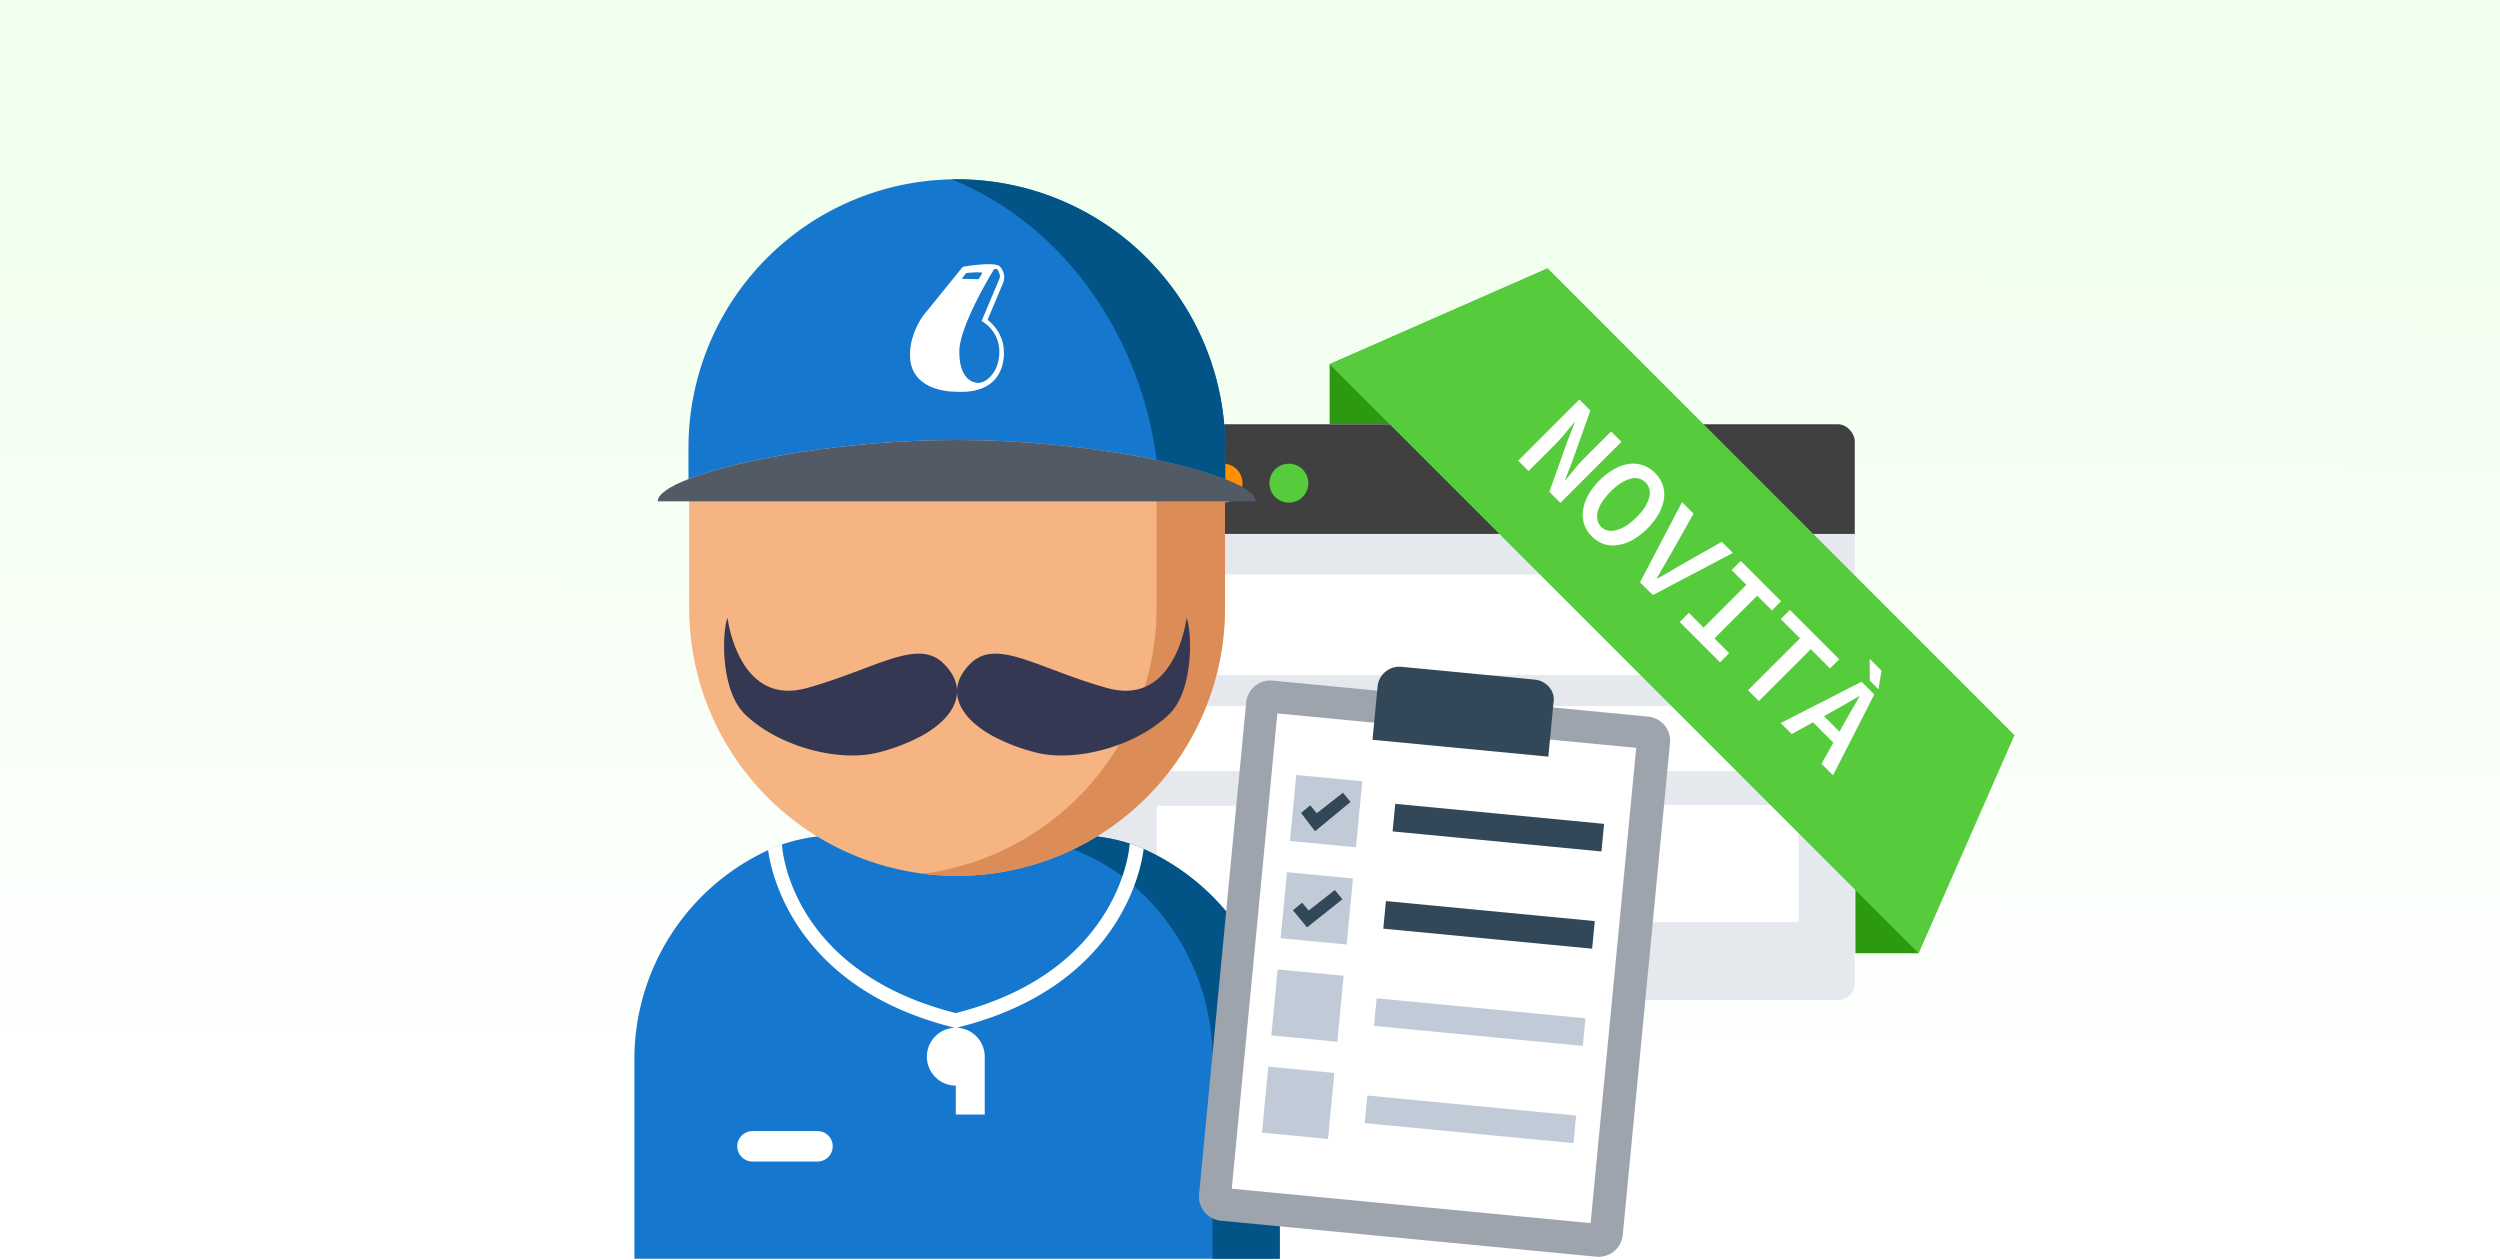 <?xml version="1.0" encoding="utf-8"?><svg id="Livello_1" data-name="Livello 1" xmlns="http://www.w3.org/2000/svg" xmlns:xlink="http://www.w3.org/1999/xlink" viewBox="0 0 1000 504"><rect x="0" y="0" width="1000" height="504" fill="#333333" stroke="none"/><defs><style>.cls-1{fill:none;}.cls-2{fill:url(#Sfumatura_senza_nome_17);}.cls-3{fill:#e5e9ee;}.cls-4{clip-path:url(#clip-path);}.cls-5{fill:#404041;}.cls-6{fill:#56cc3c;}.cls-7{fill:#ff9100;}.cls-8{fill:#d2655d;}.cls-16,.cls-9{fill:#fff;}.cls-10{fill:#2c9911;}.cls-11{fill:#1677ce;}.cls-12{fill:#025487;}.cls-13{fill:#f5b482;}.cls-14{fill:#dc8c57;}.cls-15{fill:#525a65;}.cls-16{fill-rule:evenodd;}.cls-17{fill:#343853;}.cls-18{fill:#9ea4ad;}.cls-19{fill:#324758;}.cls-20{fill:#c1cbd8;}</style><linearGradient id="Sfumatura_senza_nome_17" x1="494.59" y1="475.25" x2="497.11" y2="24.42" gradientTransform="translate(745.24 -246.46) rotate(90)" gradientUnits="userSpaceOnUse"><stop offset="0.07" stop-color="#fff"/><stop offset="0.84" stop-color="#f1ffee"/></linearGradient><clipPath id="clip-path"><rect class="cls-1" x="435.1" y="169.7" width="306.8" height="43.87"/></clipPath></defs><title>rankingcoach</title><rect class="cls-2" x="241.24" y="-254.76" width="509.22" height="1008.3" transform="translate(246.46 745.24) rotate(-90)"/><rect class="cls-3" x="435.1" y="169.7" width="306.8" height="230.33" rx="6.76"/><g class="cls-4"><rect class="cls-5" x="435.1" y="169.7" width="306.8" height="235.66" rx="6.76"/></g><path class="cls-6" d="M507.77,193.27a7.78,7.78,0,1,1,7.78,7.78A7.78,7.78,0,0,1,507.77,193.27Z"/><path class="cls-7" d="M481.42,193.27a7.79,7.79,0,1,1,7.78,7.78A7.78,7.78,0,0,1,481.42,193.27Z"/><path class="cls-8" d="M455,193.27a7.78,7.78,0,1,1,7.78,7.78A7.78,7.78,0,0,1,455,193.27Z"/><rect class="cls-9" x="610" y="322.02" width="109.46" height="46.79"/><rect class="cls-9" x="462.73" y="229.78" width="256.73" height="40.26"/><rect class="cls-9" x="462.73" y="322.32" width="109.46" height="46.79"/><rect class="cls-9" x="462.73" y="282.4" width="256.73" height="26.05"/><polygon class="cls-10" points="742.16 323.95 742.16 381.31 767.36 381.31 742.16 323.95"/><polygon class="cls-10" points="619.08 169.6 619.08 107.36 531.85 145.68 531.85 169.6 619.08 169.6"/><polygon class="cls-6" points="767.47 381.31 531.85 145.68 619.08 107.36 805.79 294.07 767.47 381.31"/><path class="cls-9" d="M631.73,159.8l4.41,4.41-7.21,20.28L626,192l.11.11q1.75-2.06,3.72-4.47a58.28,58.28,0,0,1,4-4.46l10.61-10.6,4.14,4.14-24.42,24.43-4.41-4.41L627,176.38,629.9,169l-.11-.11q-1.8,2.08-3.7,4.44a56.32,56.32,0,0,1-4,4.41l-10.68,10.68-4.14-4.15Z"/><path class="cls-9" d="M636.7,214.51a12.22,12.22,0,0,1-3-4.78,11.93,11.93,0,0,1-.48-5.56,18,18,0,0,1,2-6,26.32,26.32,0,0,1,4.63-6.05,25.83,25.83,0,0,1,6-4.57,16.72,16.72,0,0,1,5.9-2,12,12,0,0,1,5.49.56,13.16,13.16,0,0,1,7.81,7.8,12.1,12.1,0,0,1,.56,5.49,17.18,17.18,0,0,1-2,5.91A28.71,28.71,0,0,1,653,216a17.76,17.76,0,0,1-6,2.05,11.84,11.84,0,0,1-5.57-.48A12.29,12.29,0,0,1,636.7,214.51Zm3.77-3.77a5.27,5.27,0,0,0,2.75,1.48,7.38,7.38,0,0,0,3.43-.19,14.51,14.51,0,0,0,3.89-1.79,24.32,24.32,0,0,0,4.09-3.34q4.11-4.11,5-7.85a5.92,5.92,0,0,0-7.51-7.51q-3.74.94-7.84,5.05a24.92,24.92,0,0,0-3.36,4.07,13.74,13.74,0,0,0-1.81,3.86A7.42,7.42,0,0,0,639,208,5.31,5.31,0,0,0,640.47,210.74Z"/><path class="cls-9" d="M672.81,200.88l4.6,4.59-8.85,15.73c-1,1.79-2,3.47-2.9,5s-1.9,3.26-2.89,5.1l.15.15q2.76-1.5,5.1-2.89t5-2.94l15.69-8.89,4.44,4.45-32,16.84L656,232.93Z"/><path class="cls-9" d="M675.54,245.14l5.9,5.9,17.11-17.11-5.9-5.9,3.66-3.66,16.13,16.14-3.66,3.66-5.9-5.9-17.11,17.1,5.91,5.9L688,264.93,671.88,248.8Z"/><path class="cls-9" d="M720,255.33l-7.7-7.69,3.66-3.66,19.72,19.72L732,267.36l-7.69-7.69-20.77,20.76-4.33-4.33Z"/><path class="cls-9" d="M733.35,297.05l-8.14-8.14-8.51,4.71-4.41-4.41,32.34-16.51,5.08,5.08-16.5,32.34-4.6-4.59Zm2.43-4.37,2.13-3.84q1.43-2.47,2.91-5.08t3-5.16l-.15-.15c-1.72,1-3.43,2-5.15,3s-3.41,1.95-5.08,2.87l-3.85,2.13Zm12.1-29.13,4.71,4.71-1.2,7.47-3.47-3.48Z"/><path class="cls-11" d="M419.83,333.56h-74c-13.34,0-26,.87-37.46,6a92.09,92.09,0,0,0-54.61,84.13V503.5H511.9V423.66a92.07,92.07,0,0,0-54.73-84.18C445.76,334.41,433.12,333.56,419.83,333.56Z"/><path class="cls-12" d="M419.83,333.56H392.91c22.06,0,42.31,5.79,58.17,18.73A91.88,91.88,0,0,1,485,423.66V503.5H511.9V423.66a92.09,92.09,0,0,0-54.28-84C446.09,334.48,433.3,333.56,419.83,333.56Z"/><path class="cls-13" d="M382.82,84.4h0A107.14,107.14,0,0,0,275.67,191.54V243.2A107.14,107.14,0,0,0,382.82,350.34h0A107.14,107.14,0,0,0,490,243.2V191.54A107.14,107.14,0,0,0,382.82,84.4Z"/><path class="cls-14" d="M382.82,84.4a108.13,108.13,0,0,0-13.67.86,107.17,107.17,0,0,1,93.47,106.28V243.2a107.17,107.17,0,0,1-93.47,106.28A107.25,107.25,0,0,0,490,243.2V191.54A107.14,107.14,0,0,0,382.82,84.4Z"/><path class="cls-15" d="M490.09,200.54h-227c0-2.76,4.48-5.89,12.27-8.9C296,183.61,339.62,176,382.74,176s86.74,7.61,107.35,15.64c7.79,3,12.26,6.14,12.26,8.9Z"/><path class="cls-11" d="M382.74,176c-43.12,0-86.74,7.61-107.35,15.64V179.07a107.35,107.35,0,1,1,214.7,0v12.57C469.48,183.61,425.86,176,382.74,176Z"/><path id="Shape-2" class="cls-16" d="M369.84,125.56l14.93-18.41a1.76,1.76,0,0,1,.91-.53s12.56-2.17,14.39.09a6.36,6.36,0,0,1,1.26,6.25c-.53,1.31-5.17,12.27-6.31,15a16.7,16.7,0,0,1,6.31,10.16c1.27,8.44-2.2,19.71-19.17,18.55-6.1,0-16.76-2.36-18-12.44s5.63-18.69,5.63-18.69Zm21.72,27.56c2.95,0,8.36-4.4,8.17-12.84a14,14,0,0,0-7.1-11.87l7.19-17a2.83,2.83,0,0,0,.14-1.19,7.21,7.21,0,0,0-.78-2.13,1,1,0,0,0-1.79,0s-13.66,22.1-13.66,32.56,4.89,12.52,7.83,12.52Zm-3.67-41.54h-2.68c-.29,0-.39-.19-.21-.43l1.2-1.63a1,1,0,0,1,.57-.32s1-.11,2.32-.22a31.93,31.93,0,0,1,3.28,0c.39,0,.54.29.34.63l-1.1,1.79a.67.67,0,0,1-.54.29s-2.72-.09-3.18-.09Z"/><path class="cls-12" d="M382.74,71.72c-.7,0-1.39,0-2.08,0,43,17.38,75.16,60.21,82,112.27a179.27,179.27,0,0,1,27.42,7.62V179.07A107.31,107.31,0,0,0,382.74,71.72Z"/><path class="cls-9" d="M327,464.61H301a6.09,6.09,0,1,1,0-12.18h26a6.09,6.09,0,0,1,0,12.18Z"/><path class="cls-17" d="M377.26,265.26c3.78,3.61,5.56,7.5,5.56,11.26,0,4.35-2.3,8.66-6.66,12.59a40.57,40.57,0,0,1-7.55,5.25A75.59,75.59,0,0,1,351.25,301c-15.63,4-39.87-2.31-53.23-15.27-10.07-9.7-9.16-33.48-7-38.59,0,0,4.19,35.67,31.62,28.1S366.77,255.13,377.26,265.26Z"/><path class="cls-17" d="M388.38,265.26c-3.78,3.61-5.56,7.5-5.56,11.26,0,4.35,2.3,8.66,6.66,12.59a40.57,40.57,0,0,0,7.55,5.25A75.41,75.41,0,0,0,414.39,301c15.63,4,39.87-2.31,53.23-15.27,10.07-9.7,9.16-33.48,7-38.59,0,0-4.19,35.67-31.62,28.1S398.87,255.13,388.38,265.26Z"/><path class="cls-9" d="M382.32,411.1a11.57,11.57,0,0,0,0,23.14v11.58h11.57V422.67A11.57,11.57,0,0,0,382.32,411.1Z"/><path class="cls-9" d="M383,405.4c-66-16.34-70-64.79-70.13-66.84a5.16,5.16,0,0,0-.08-.79,36.84,36.84,0,0,0-5.56,2.26c1.09,8.25,10.05,55.06,74.38,71a2.84,2.84,0,0,0,.7.08,2.89,2.89,0,0,0,.69-5.69Z"/><path class="cls-9" d="M451.9,337.45c0,.34-.11.72-.14,1.12S447.87,389,381.62,405.4a2.89,2.89,0,0,0,.7,5.69A2.71,2.71,0,0,0,383,411c66.17-16.37,73.77-65.27,74.46-71.44A35.6,35.6,0,0,0,451.9,337.45Z"/><path class="cls-18" d="M659.29,286.65,509,272.24a9.67,9.67,0,0,0-10.52,8.68L479.63,477.75a9.68,9.68,0,0,0,8.68,10.53l150.26,14.4A9.68,9.68,0,0,0,649.1,494L668,297.17A9.67,9.67,0,0,0,659.29,286.65Z"/><rect class="cls-9" x="478.08" y="315.18" width="190.98" height="144.2" transform="translate(133.31 921.28) rotate(-84.52)"/><path class="cls-19" d="M613.91,271.84l-53.34-5.12a8.75,8.75,0,0,0-9.49,7.47L549,295.92l70.33,6.74,2.08-21.73C622.23,276.62,618.65,272.29,613.91,271.84Z"/><rect class="cls-19" x="593.77" y="289.08" width="11.09" height="83.92" transform="translate(212.58 896.02) rotate(-84.52)"/><rect class="cls-19" x="590.04" y="327.97" width="11.09" height="83.92" transform="translate(170.5 927.49) rotate(-84.52)"/><rect class="cls-20" x="586.31" y="366.86" width="11.09" height="83.92" transform="translate(128.42 958.95) rotate(-84.52)"/><rect class="cls-20" x="582.58" y="405.74" width="11.09" height="83.92" transform="translate(86.34 990.42) rotate(-84.52)"/><rect class="cls-20" x="505.97" y="427.83" width="26.53" height="26.53" transform="translate(30.6 915.86) rotate(-84.52)"/><rect class="cls-20" x="509.7" y="388.95" width="26.53" height="26.53" transform="translate(72.68 884.4) rotate(-84.52)"/><rect class="cls-20" x="513.43" y="350.06" width="26.53" height="26.53" transform="translate(114.76 852.94) rotate(-84.52)"/><rect class="cls-20" x="517.16" y="311.17" width="26.53" height="26.53" transform="translate(156.84 821.47) rotate(-84.52)"/><polygon class="cls-19" points="526.02 332.49 520.42 325.17 524.1 322.13 526.71 325.29 537.18 317.09 540.22 320.77 526.02 332.49"/><polygon class="cls-19" points="522.81 370.95 517.17 364.11 520.85 361.07 523.46 364.23 533.93 356.02 536.97 359.71 522.81 370.95"/></svg>